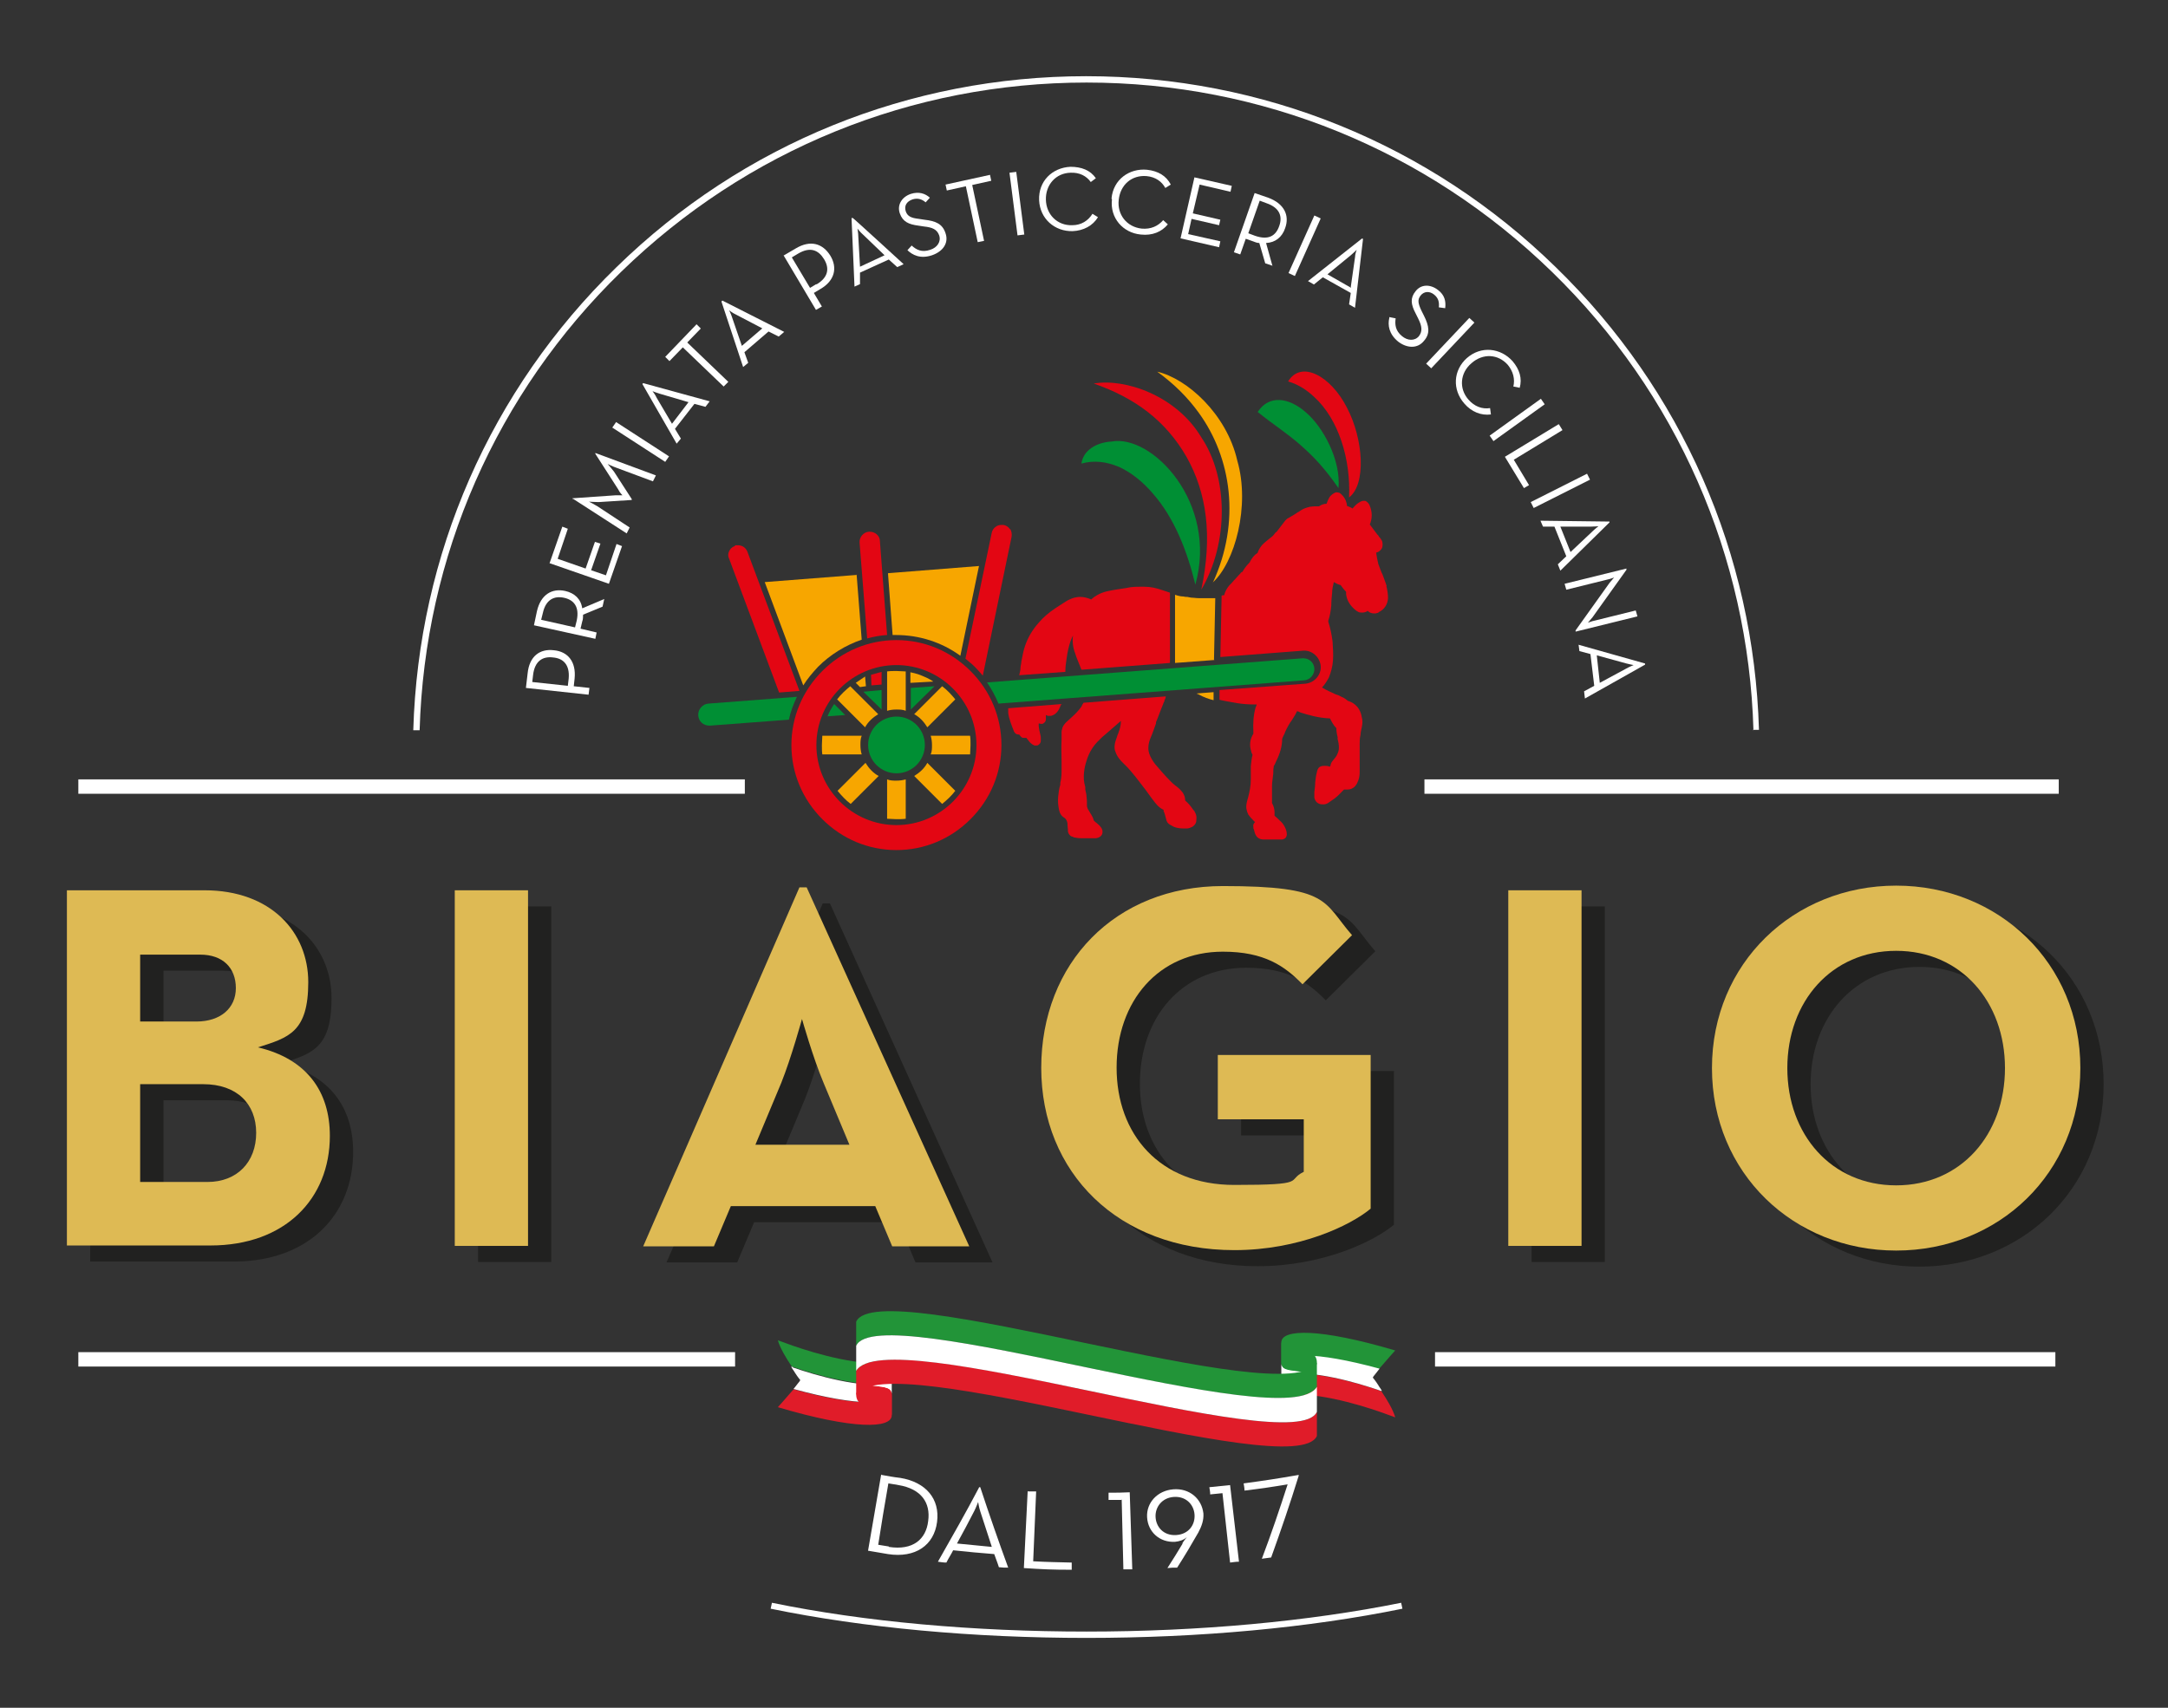 <?xml version="1.0" encoding="UTF-8"?> <svg xmlns="http://www.w3.org/2000/svg" version="1.1" viewBox="0 0 512 403.4"><rect x="0" y="0" width="512" height="403.4" fill="#333333" stroke="none"/><defs><style> .st0 { mix-blend-mode: multiply; opacity: .8; } .st1 { fill: #008f34; } .st2 { fill: #deba54; } .st3 { fill: #1d1d1b; } .st4 { isolation: isolate; } .st5 { fill: #008f34; } .st6 { fill: #fff; } .st7 { fill: #e30613; } .st8 { fill: #e30613; } .st9 { fill: #f7a600; } .st10 { fill: #229438; } .st11 { fill: #e01c29; } </style></defs><g class="st4"><g id="Ebene_1"><g><g><path class="st6" d="M208.2,348.4c1.8.3,2.6.5,4.4.7,6.1,1,9.4,5,8.7,10.4-.7,5.5-5.1,8.6-11.6,7.6-1.9-.3-2.8-.5-4.7-.8,1-6,2.1-12,3.1-18ZM209.9,365.4c5.7.9,8.8-1.8,9.3-6.1.6-4.3-1.6-7.6-7-8.5-.9-.2-1.4-.2-2.4-.4-1,5.8-1.5,8.7-2.4,14.5,1,.2,1.5.2,2.5.4Z"></path><path class="st6" d="M231.2,351.3c.1,0,.2,0,.3,0,2.1,6.4,4.3,12.7,6.6,19-.9,0-1.3,0-2.2-.1-.4-1.3-.7-1.9-1.1-3.1-3.9-.3-5.8-.5-9.7-.9-.6,1.2-1,1.7-1.6,2.9-.8,0-1.2-.1-2-.2,3.3-5.8,6.6-11.6,9.7-17.5ZM234.2,365.3c-1.1-3.3-1.6-5-2.7-8.3-.3-.9-.5-2.2-.5-2.2,0,0-.5,1.3-.9,2.1-1.6,3.1-2.4,4.6-4.1,7.7,3.3.3,4.9.5,8.2.8Z"></path><path class="st6" d="M242.8,352.3c.8,0,1.2,0,1.9,0-.2,5.5-.5,11-.7,16.5,3.7.2,5.5.2,9.1.3,0,.7,0,1,0,1.7-4.5,0-6.8-.1-11.3-.4.3-6.1.6-12.1.9-18.2Z"></path><path class="st6" d="M264.8,354.3c-1.2,0-1.8,0-3,0,0-.7,0-1,0-1.7,2,0,3,0,5-.1.2,6.1.4,12.2.6,18.2-.8,0-1.3,0-2.1,0-.1-5.5-.3-11-.4-16.5Z"></path><path class="st6" d="M279.2,364.6c.4-.7,1.1-1.5,1.1-1.5-.8.7-1.8,1-2.8,1.1-3.6.2-6.4-2.3-6.6-5.8-.2-3.4,2.4-6.3,6.2-6.6,3.8-.3,6.7,2.2,7.1,5.7.1,1.6-.4,3-1.2,4.5-1.9,3.3-2.9,5-5,8.3-.9,0-1.4,0-2.3.1,1.5-2.3,2.2-3.5,3.6-5.8ZM282.1,357.7c-.2-2.4-2.1-4.3-4.9-4.1-2.8.2-4.4,2.4-4.3,4.7.1,2.4,1.9,4.5,4.9,4.3,2.9-.2,4.5-2.4,4.3-4.9Z"></path><path class="st6" d="M288.8,352.7c-1.2.1-1.8.2-3,.3,0-.7-.1-1-.2-1.7,2-.2,3-.3,4.9-.5.7,6,1.4,12.1,2.1,18.1-.8,0-1.2.1-2.1.2-.6-5.5-1.2-10.9-1.8-16.4Z"></path><path class="st6" d="M304.2,350.6c-4.1.7-6.2,1-10.3,1.5,0-.7-.1-1-.2-1.7,5.2-.7,7.8-1.1,13-2,0,0,0,.1,0,.2-2,6.5-4.2,12.9-6.5,19.3-.9.1-1.3.2-2.2.3,2.2-5.8,4.2-11.7,6.1-17.6Z"></path></g><g class="st0"><path class="st3" d="M21.3,214.1h32.5c15.7,0,24.5,9.9,24.5,21.7s-4.6,13.1-11.9,15.4c11.5,2.7,17,10.4,17,20.9,0,14.9-10.6,25.9-28.2,25.9H21.3v-84ZM51.9,245.1c5.6,0,9.3-3.1,9.3-7.9s-3.1-7.9-8.4-7.9h-14.2v15.8h13.3ZM54.5,283c7,0,11.5-4.7,11.5-11.6s-4.6-11.5-12.5-11.5h-14.9v23.1h15.9Z"></path><path class="st3" d="M112.9,214.1h17.3v84h-17.3v-84Z"></path><path class="st3" d="M194.5,213.4h1.5l38.4,84.8h-18.2l-4-9.5h-34.1l-4,9.5h-16.7l36.9-84.8ZM206.2,274.2l-6.1-14.6c-2.5-5.9-5.1-15.1-5.1-15.1,0,0-2.5,9.1-4.9,15.1l-6.1,14.6h22.1Z"></path><path class="st3" d="M251.4,256.1c0-24.8,17.5-43,42.9-43s23.6,3.7,30.5,11.6l-11.7,11.6c-4.2-4.3-9-7.7-18.8-7.7-15.2,0-25.1,11.7-25.1,27.4s10.1,27.7,27.8,27.7,12.1-1,16.4-3.1v-12.4h-20.3v-15.2h36.1v36.3c-4.8,4-16.9,9.8-32.2,9.8-27.4,0-45.6-18.3-45.6-43.1Z"></path><path class="st3" d="M361.7,214.1h17.3v84h-17.3v-84Z"></path><path class="st3" d="M409.8,256.1c0-24.8,19.3-43.1,43.5-43.1s43.5,18.3,43.5,43.1-19.3,43.1-43.5,43.1-43.5-18.3-43.5-43.1ZM479,256.1c0-15.7-10.4-27.7-25.7-27.7s-25.7,12-25.7,27.7,10.4,27.7,25.7,27.7,25.7-12,25.7-27.7Z"></path></g><g><path class="st2" d="M15.8,210.3h32.5c15.7,0,24.5,9.9,24.5,21.7s-4.6,13.1-11.9,15.4c11.5,2.7,17,10.4,17,20.9,0,14.9-10.6,25.9-28.2,25.9H15.8v-84ZM46.4,241.3c5.6,0,9.3-3.1,9.3-7.9s-3.1-7.9-8.4-7.9h-14.2v15.8h13.3ZM49,279.2c7,0,11.5-4.7,11.5-11.6s-4.6-11.5-12.5-11.5h-14.9v23.1h15.9Z"></path><path class="st2" d="M107.4,210.3h17.3v84h-17.3v-84Z"></path><path class="st2" d="M189,209.6h1.5l38.4,84.8h-18.2l-4-9.5h-34.1l-4,9.5h-16.7l36.9-84.8ZM200.6,270.4l-6.1-14.6c-2.5-5.9-5.1-15.1-5.1-15.1,0,0-2.5,9.1-4.9,15.1l-6.1,14.6h22.1Z"></path><path class="st2" d="M245.9,252.3c0-24.8,17.5-43,42.9-43s23.6,3.7,30.5,11.6l-11.7,11.6c-4.2-4.3-9-7.7-18.8-7.7-15.2,0-25.1,11.7-25.1,27.4s10.1,27.7,27.8,27.7,12.1-1,16.4-3.1v-12.4h-20.3v-15.2h36.1v36.3c-4.8,4-16.9,9.8-32.2,9.8-27.4,0-45.6-18.3-45.6-43.1Z"></path><path class="st2" d="M356.2,210.3h17.3v84h-17.3v-84Z"></path><path class="st2" d="M404.3,252.3c0-24.8,19.3-43.1,43.5-43.1s43.5,18.3,43.5,43.1-19.3,43.1-43.5,43.1-43.5-18.3-43.5-43.1ZM473.5,252.3c0-15.7-10.4-27.7-25.7-27.7s-25.7,12-25.7,27.7,10.4,27.7,25.7,27.7,25.7-12,25.7-27.7Z"></path></g><g><path class="st11" d="M187.5,328.1c0,0-.1.2-.2.2-1.7,2-3.6,4.1-3.6,4.1,17.9,5.3,26.9,5.1,26.9,1.9,0,0,0,0,0,0v-3.6s0-1.7,0-1.7c0,2.9-7.7,3.4-23.1-.8Z"></path><path class="st10" d="M187.3,322.9c5.5,1.9,15.9,4.9,23.3,3.9v-5c-7.3,1.1-17.8-2-23.3-3.9-2.2-.8-3.6-1.3-3.6-1.3.5,1.8,2,4.3,3.3,6.2.1,0,.2,0,.4.1Z"></path><path class="st6" d="M187.3,322.9c-.1,0-.2,0-.4-.1,0,0,0,0,0,.1,0,0,0,.1.1.2.2.4.5.7.7,1.1.7,1.1,1.3,1.8,1.3,1.8-.1.2-.3.5-.5.7-.3.4-.7.9-1.1,1.4,15.4,4.2,23.1,3.8,23.1.8,0,0,0,0,0,0v-2c-7.3,1.1-17.8-2-23.3-3.9Z"></path><path class="st11" d="M209.6,327.9c-1.5-.6-4.3-.4-6-1.3-1.1,1.2-1.3,2.3-1.4,2.7,0,0,0,.1,0,.1,0,3.7,5.2,2.7,7.4,3.6.6.3.9.6,1,1.3v-5h0c0-.8-.4-1.2-1-1.4Z"></path><path class="st6" d="M204.3,326c-.3.2-.5.4-.7.6,1.7.9,4.5.7,6,1.3.6.3.9.6,1,1.3v-5h0c-.3,0-.7,0-1,0-2.5.3-4.2,1-5.3,1.8Z"></path><path class="st10" d="M325.7,323.3c0,0,.1-.2.2-.2,1.7-2,3.6-4.1,3.6-4.1-17.9-5.3-26.9-5.1-26.9-1.9h0v5.5c0-2.9,7.7-3.4,23.1.8Z"></path><path class="st11" d="M325.9,328.5c-5.5-1.9-15.9-4.9-23.3-3.9v5c7.3-1.1,17.8,2,23.3,3.9,2.2.8,3.6,1.3,3.6,1.3-.5-1.8-2-4.3-3.3-6.2-.1,0-.2,0-.4-.1Z"></path><path class="st6" d="M325.9,328.5c.1,0,.2,0,.4.1,0,0,0,0,0-.1,0,0,0-.1-.1-.2-.2-.4-.5-.7-.7-1.1-.7-1.1-1.3-1.8-1.3-1.8.1-.2.3-.5.5-.7.3-.4.7-.9,1.1-1.4-15.4-4.2-23.1-3.8-23.1-.8h0v2.1c7.3-1.1,17.8,2,23.3,3.9Z"></path><path class="st10" d="M303.6,323.4c1.5.6,4.3.4,6,1.3,1.1-1.2,1.3-2.3,1.4-2.7,0,0,0-.1,0-.1,0-3.7-5.2-2.7-7.4-3.6-.6-.3-.9-.6-1-1.3v5h0c0,.8.4,1.2,1,1.4Z"></path><path class="st6" d="M308.9,325.4c.3-.2.5-.4.7-.6-1.7-.9-4.5-.7-6-1.3-.6-.3-.9-.6-1-1.3v5h0c.3,0,.7,0,1,0,2.5-.3,4.2-1,5.3-1.8Z"></path><path class="st10" d="M256.6,317.3h0s0,0,0,0h0s0,0,0,0h0s0,0,0,0h0c-25.9-5.4-51.8-10.9-54.4-5.1v5.7c2.6-5.8,28.4-.3,54.4,5.1h0s0,0,0,0h0s0,0,0,0h0s0,0,0,0c25.4,5.4,50.8,10.5,54.4,4.6v-5.7c-3.5,5.9-29,.7-54.4-4.6Z"></path><path class="st11" d="M256.6,328.4h0s0,0,0,0h0s0,0,0,0h0s0,0,0,0h0c-25.4-5.4-50.8-10.5-54.4-4.6v5.7c3.5-5.9,29-.7,54.4,4.6h0s0,0,0,0h0s0,0,0,0h0c25.9,5.4,51.8,10.9,54.4,5.1v-5.7c-2.6,5.8-28.4.3-54.4-5.1Z"></path><path class="st6" d="M256.6,323h0s0,0,0,0h0s0,0,0,0h0s0,0,0,0h0c-25.9-5.4-51.8-10.9-54.4-5.1v5.9c3.5-5.9,29-.7,54.4,4.6h0s0,0,0,0h0s0,0,0,0h0c25.9,5.4,51.8,10.9,54.4,5.1v-5.9c-3.5,5.9-29,.7-54.4-4.6Z"></path></g><rect class="st6" x="18.5" y="184.1" width="157.4" height="3.4"></rect><rect class="st6" x="18.5" y="319.4" width="155.1" height="3.4"></rect><rect class="st6" x="338.9" y="319.4" width="146.5" height="3.4"></rect><rect class="st6" x="336.4" y="184.1" width="149.8" height="3.4"></rect><g><path class="st6" d="M124.2,162.5l.4-3.4c.4-4.1,2.9-5.9,6.2-5.5,3.3.3,5.3,2.7,4.9,6.7l-.2,1.8,3.7.4-.2,1.6-14.8-1.6ZM134.3,160.3c.3-3.3-1.3-4.8-3.7-5-2.4-.3-4.3.8-4.7,4.1l-.2,1.7,8.4.9.2-1.7Z"></path><path class="st6" d="M142.7,141.5l-.4,1.8-4.6,1.9c0,.5,0,1.1-.2,1.6l-.4,1.7,3.8.9-.3,1.5-14.5-3.2.7-3.3c.9-4,3.6-5.5,6.7-4.8,2.2.5,3.7,1.9,4,4.1l5.2-2.2ZM136.2,146.6c.7-3.3-.7-4.9-3-5.4s-4.3.4-5,3.6l-.4,1.6,8,1.8.4-1.6Z"></path><path class="st6" d="M129.8,133l3-8.6,1.3.5-2.4,7.1,6.6,2.3,2.2-6.3,1.3.4-2.2,6.3,3.5,1.2,2.5-7.4,1.3.5-3.1,8.9-14.1-4.9Z"></path><path class="st6" d="M135.2,117.9v-.2c0,0,10.1-.7,10.1-.7.7,0,1.7,0,1.7,0,0,0-.7-.7-1-1.4l-5.4-8.4v-.2c0,0,14.3,5.3,14.3,5.3l-.7,1.4-8.6-3.2c-.9-.3-2.1-.9-2.1-.9,0,0,.9,1,1.5,1.8l4.2,6.5v.2c0,0-7.8.5-7.8.5-.9,0-2.3-.1-2.3-.1,0,0,1.2.6,2,1.1l7.6,5-.7,1.4-12.7-8.2Z"></path><path class="st6" d="M144.6,101l.9-1.3,12.5,8.1-.9,1.3-12.5-8.1Z"></path><path class="st6" d="M151.7,90.7l.2-.2,15.7,4.3-1,1.3-2.6-.7-4.6,5.9,1.4,2.3-1,1.2-8.1-14.1ZM162.6,95l-6.8-2c-.7-.2-1.7-.6-1.7-.6,0,0,.7.9,1,1.6l3.6,6.1,3.9-5.1Z"></path><path class="st6" d="M161.3,82l-3.2,3.3-1-1,7.4-7.7,1,1-3.2,3.3,9.7,9.3-1.1,1.1-9.7-9.3Z"></path><path class="st6" d="M170.4,71.2l.2-.2,14.6,7.4-1.3,1.1-2.4-1.2-5.7,4.9.9,2.5-1.2,1-5.1-15.4ZM180.1,77.6l-6.3-3.3c-.7-.3-1.6-1-1.6-1,0,0,.5,1,.7,1.7l2.3,6.7,4.9-4.2Z"></path><path class="st6" d="M185,60.4l2.9-1.7c3.5-2.1,6.4-1.2,8.2,1.7,1.7,2.8,1.1,5.9-2.4,7.9l-1.5.9,1.9,3.2-1.4.8-7.6-12.8ZM192.8,67.2c2.9-1.7,3.1-3.9,1.8-6-1.3-2.1-3.2-3-6.1-1.3l-1.5.9,4.3,7.2,1.5-.9Z"></path><path class="st6" d="M201.2,51.5h.2c0-.1,12,10.9,12,10.9l-1.5.7-2-1.8-6.8,3.1v2.7c.1,0-1.3.6-1.3.6l-.7-16.2ZM208.9,60.3l-5.1-4.9c-.6-.5-1.3-1.4-1.3-1.4,0,0,.2,1.1.2,1.9l.4,7.1,5.8-2.7Z"></path><path class="st6" d="M214.3,59.1l1-1.1c1.1,1,2.4,1.7,4.4,1,1.6-.5,2.6-1.9,2.1-3.4-.5-1.4-1.6-1.9-3.6-2.1l-1.3-.2c-2.3-.3-3.7-.9-4.4-2.9-.7-2,.5-3.9,2.6-4.6,1.9-.6,3.4-.1,4.5.9l-1,1.1c-.8-.7-1.8-1.1-3.1-.7-1.4.5-2,1.5-1.6,2.8.4,1.2,1.3,1.6,3.1,1.8l1.3.2c2.7.3,4.3,1,5,3.2.8,2.3-.6,4.3-3.2,5.2-2.7.9-4.6,0-5.9-1.3Z"></path><path class="st6" d="M228.1,44l-4.5,1-.3-1.4,10.5-2.3.3,1.4-4.5,1,2.8,13.2-1.5.3-2.8-13.2Z"></path><path class="st6" d="M238.4,40.8l1.6-.2,1.9,14.8-1.6.2-1.9-14.8Z"></path><path class="st6" d="M245.4,47.3c-.2-4.5,3.1-7.7,7.4-7.9,2.6,0,4.7.8,6,2.7l-1.2.9c-1-1.4-2.6-2.3-4.8-2.2-3.5.1-5.9,2.9-5.8,6.4.1,3.5,2.7,6.1,6.2,6,2.2,0,3.8-1.1,4.8-2.7l1.3.8c-1.2,2-3.4,3.2-6,3.3-4.2.1-7.7-2.9-7.9-7.3Z"></path><path class="st6" d="M262.5,46.9c.4-4.5,4.2-7.2,8.4-6.8,2.6.3,4.5,1.4,5.6,3.5l-1.3.8c-.8-1.5-2.3-2.6-4.4-2.8-3.5-.3-6.2,2-6.6,5.6-.4,3.5,1.9,6.4,5.4,6.8,2.2.2,3.9-.6,5.1-2l1.1,1c-1.5,1.8-3.7,2.7-6.4,2.4-4.2-.4-7.3-3.9-6.8-8.3Z"></path><path class="st6" d="M282.1,41.9l8.8,2-.3,1.4-7.3-1.7-1.6,6.8,6.5,1.5-.3,1.3-6.5-1.5-.8,3.6,7.6,1.7-.3,1.4-9.1-2.1,3.3-14.5Z"></path><path class="st6" d="M300.6,62.8l-1.8-.6-1.4-4.8c-.5,0-1-.2-1.5-.4l-1.7-.6-1.3,3.7-1.5-.5,4.9-14,3.2,1.1c3.8,1.4,5.1,4.2,4,7.2-.7,2.1-2.3,3.4-4.5,3.5l1.5,5.4ZM296.4,55.7c3.2,1.1,4.9,0,5.7-2.3.8-2.2.2-4.3-3-5.4l-1.6-.6-2.7,7.7,1.6.6Z"></path><path class="st6" d="M310.4,50.9l1.5.7-6.1,13.6-1.5-.7,6.1-13.6Z"></path><path class="st6" d="M321.7,56.4h.2c0,.1-1.9,16.3-1.9,16.3l-1.4-.8.4-2.7-6.6-3.7-2.1,1.7-1.4-.8,12.8-10.1ZM319,67.8l1-7c0-.8.4-1.8.4-1.8,0,0-.8.8-1.4,1.3l-5.5,4.5,5.6,3.2Z"></path><path class="st6" d="M328.1,74.9l1.5.3c-.2,1.4-.1,2.9,1.5,4.2,1.3,1.1,3,1.2,4,0,.9-1.2.7-2.4-.2-4.2l-.6-1.2c-1.1-2.1-1.3-3.6,0-5.2,1.3-1.7,3.5-1.7,5.3-.3,1.6,1.2,1.9,2.7,1.7,4.3l-1.5-.2c.1-1.1,0-2.1-1.1-3-1.1-.9-2.4-.8-3.2.2-.8,1-.6,1.9.2,3.6l.6,1.2c1.2,2.4,1.5,4.2,0,5.9-1.5,1.9-4,1.8-6.1.2-2.2-1.8-2.5-3.9-2.1-5.6Z"></path><path class="st6" d="M347,75.1l1.2,1.1-10.2,10.8-1.2-1.1,10.2-10.8Z"></path><path class="st6" d="M346.4,84.6c3.4-3,8-2.4,10.8.7,1.7,2,2.3,4.1,1.7,6.3l-1.5-.3c.4-1.7,0-3.5-1.3-5.1-2.3-2.6-5.9-2.8-8.6-.4-2.7,2.3-3,6-.7,8.6,1.4,1.6,3.2,2.3,5.1,2l.2,1.5c-2.3.3-4.6-.6-6.3-2.6-2.8-3.2-2.7-7.8.7-10.8Z"></path><path class="st6" d="M363.9,94.2l.9,1.3-12.1,8.7-.9-1.3,12.1-8.7Z"></path><path class="st6" d="M368.2,100.3l.8,1.3-11.5,7,3.6,6-1.2.7-4.5-7.4,12.7-7.7Z"></path><path class="st6" d="M374.8,111.9l.7,1.4-13.3,6.7-.7-1.4,13.3-6.7Z"></path><path class="st6" d="M380.1,123.2v.2c0,0-11.6,11.4-11.6,11.4l-.6-1.5,2-1.9-2.8-7h-2.7s-.6-1.4-.6-1.4l16.3.2ZM370.9,130.4l5.2-4.9c.5-.5,1.4-1.2,1.4-1.2,0,0-1.1.1-1.9.1h-7.1s2.4,6,2.4,6Z"></path><path class="st6" d="M380.1,137.7c.4-.5,1.1-1.3,1.1-1.3,0,0-1,.4-1.6.5l-9.7,2.4-.4-1.4,14.6-3.6v.3c0,0-8,11.2-8,11.2-.4.5-1.1,1.3-1.1,1.3,0,0,1-.4,1.6-.5l9.7-2.4.4,1.4-14.6,3.6v-.3c0,0,8-11.2,8-11.2Z"></path><path class="st6" d="M388.5,156.7v.3s-14.2,8-14.2,8l-.2-1.7,2.4-1.3-.9-7.5-2.6-.7-.2-1.5,15.6,4.4ZM377.8,161.3l6.3-3.4c.7-.4,1.7-.8,1.7-.8,0,0-1.1-.2-1.8-.4l-6.9-1.9.7,6.4Z"></path></g><path class="st6" d="M414.1,172.5c-1.2-41.1-18.1-79.6-47.6-108.3-29.6-28.8-68.6-44.7-109.9-44.7s-80.3,15.9-109.9,44.7c-29.5,28.7-46.4,67.2-47.6,108.3h-1.5c1.2-41.5,18.2-80.4,48-109.4,29.8-29.1,69.2-45.1,110.9-45.1s81.1,16,110.9,45.1c29.8,29,46.8,67.8,48,109.3h-1.5Z"></path><path class="st6" d="M256.6,386.9c-26.9,0-52.7-2.4-74.6-6.9l.3-1.4c21.9,4.5,47.6,6.8,74.3,6.8s52.5-2.4,74.3-6.8l.3,1.4c-22,4.5-47.8,6.9-74.6,6.9Z"></path><g><g><path class="st5" d="M282.3,138.1c-1.9-7.8-4.9-15.7-10.1-21.6-2.4-2.8-5.1-4.9-7.9-6.2-3.1-1.3-6-1.6-8.9-.8.4-3.1,3.5-5,7.1-5.2,9.5-1.8,25.2,14.4,19.8,33.8h0Z"></path><path class="st8" d="M283.7,139.3c2.7-12.7,1.3-22.9-3.5-31.4-4.9-8.5-12.1-13.9-21.9-17.3,7.3-1.3,19.5,2.8,25.4,12.7,6.4,9.5,6.5,24.9,0,36h0Z"></path><path class="st9" d="M286.4,137.7c6.7-14.5,4.4-29.6-3.3-40.2-2.6-3.6-5.8-6.8-9.8-9.7,7,1.6,16.4,10,18.9,21,3.1,10.7-.6,24.1-5.8,28.8h0Z"></path></g><g><path class="st8" d="M318.6,117.4c.4-8.8-2.4-18.3-8.2-23.6-1.8-1.7-3.8-3-6.2-3.7,3.1-5.1,10.1-1.3,13.9,6.2,3.9,7.4,4.6,18.1.5,21.2h0Z"></path><path class="st1" d="M297.1,97.2c2.6-3.9,7.2-3.4,11.3.2,4.1,3.5,8.3,11.3,7.7,17.9-3.2-4.6-5.7-7.3-9-10.2-3.3-2.9-6.4-4.8-10.1-7.8h0Z"></path></g><path class="st8" d="M327.5,138.5c-.3-1-.7-1.9-1-2.8l-.2-.4c-.3-.8-.6-1.5-.8-2.1-.2-.9-.4-1.8-.5-2.7,0,0,.1,0,.2,0,.7-.3,1-.7,1.2-1.1.1-.3.2-.9,0-1.6-.2-.4-.5-.8-.8-1.1h0c0-.2-.2-.3-.3-.4-.6-.8-1.2-1.6-1.8-2.4.6-1.5.6-2.9,0-4.4-.1-.3-.4-.9-1.1-1.2-.1,0-.2,0-.3,0s-.2,0-.2,0c-.5.1-.8.3-1.1.5-.5.3-.9.8-1.2,1.1,0,0-.1.2-.2.2-.4-.3-.9-.4-1.3-.6,0-.4-.1-.8-.3-1.3-.2-.5-.7-1.3-1.5-1.8-.2,0-.3-.1-.5-.1s-.2,0-.3,0c-.6.2-1.1.6-1.5,1.1-.2.3-.3.6-.5,1,0,.2-.2.4-.2.6-.7,0-1.2.2-1.8.6h-.5c-.5,0-1,0-1.6.1-.8.2-1.5.4-2.1.8-.2.1-.4.3-.6.4-.2.1-.4.2-.5.3-.4.3-.8.5-1.3.8,0,0-.5.3-.5.3-.5.2-.7.5-.9.7-.3.4-2,2.6-2,2.6-.3.2-.4.3-.5.5-.2.3-.5.6-.9.9-.1,0-.2.2-.4.3-.2.2-.4.3-.6.5-.4.3-.7.6-1,.9-.5.6-.9,1.2-1.1,1.9,0,0,0,0,0,0-.8.5-1.3,1.2-1.7,1.9-.1.3-.3.5-.5.7-.5.5-1,1.2-1.4,1.9,0,0,0,0,0,0-.2,0-.4.2-.5.4l-.3.3c-.3.3-.6.7-.9,1l-.3.3c-.3.4-.7.8-1.1,1.2-.6.7-1,1.5-1.2,2.3-.2,0-.4,0-.6.1l-.3,14.5,19.5-1.5c2.1-.2,4,1.5,4.2,3.6.2,2.1-1.5,4-3.6,4.2l-20.3,1.5v2.3c1.2.3,2.6.5,4.2.8,1.3.2,2.6.3,3.9.3s.3,0,.4,0c0,0,.3,0,.3,0-.1.3-.2.6-.3.8h0c-.5,1.8-.6,3.7-.5,5.8,0,.2,0,.3,0,.3-.8,1.3-1,2.7-.5,4.2,0,.3.2.5.3.8-.2.8-.3,1.6-.4,2.6,0,.7,0,1.3,0,2,0,.4,0,.7,0,1.1,0,1.7-.3,3-.6,4.2-.1.5-.3.9-.4,1.6-.2.9,0,1.8.4,2.6.3.4.6.8.8,1,.1,0,.2.2.3.3.2.2.3.3.5.5,0,0,0,0,0,0l-.2.2c-.2.3-.3.6-.2.9v.4c.2.3.2.6.3.9.3,1.1,1,1.7,2.1,1.7s.2,0,.2,0c0,0,.9,0,.9,0,.6,0,1.2,0,1.8,0,.4,0,.7,0,1.1,0h.3c.2,0,.3,0,.4-.1.5-.1.8-.6.8-1.1,0-.8-.3-1.4-.5-1.8-.3-.6-.7-1.1-1.2-1.5-.4-.4-.8-.8-1.2-1.1,0-.3,0-.6,0-.9,0-.6-.2-1.4-.6-2.1,0,0,0,0,0-.1,0-.5,0-.9,0-1.4,0-.4,0-.8,0-1.2v-.3c0-.4,0-.7,0-1,0-1,.2-2,.3-3,0-.5,0-1,.1-1.5,0,0,0-.2,0-.2.2-.3.4-.7.5-1,1-2,1.5-3.7,1.5-5.5,0,0,0,0,0,0,.1-.2.2-.5.3-.7.2-.3.3-.6.4-.9.5-1.1,1-2,1.6-2.8.5-.8.9-1.4,1.2-2.1.3,0,.6.2.8.3,1.9.6,4.3,1.3,7,1.4.4.8.8,1.6,1.5,2.3,0,.7.1,1.4.3,2.1v.5c.2.7.3,1.4.3,2,0,.7-.2,1.2-.5,1.8-.2.4-.5.7-.8,1.1-.5.6-.6.8-.7,1.4l-.2.2c-.4-.2-.8-.2-1.2-.2h0c-1.1,0-1.6.4-1.8,1.5-.2.7-.3,1.5-.4,2.4,0,.8-.1,1.5-.2,2.3v.7c0,.2,0,.4,0,.6.2,1,.9,1.6,1.9,1.6.1,0,.2,0,.3,0,.5,0,.9-.2,1.3-.5.4-.3.9-.6,1.3-.9.8-.6,1.5-1.4,2.2-2.1h0c0,0,.1,0,.2,0,.2,0,.4,0,.6,0,1,0,1.8-.5,2.3-1.5.1-.2.2-.5.3-.7.2-.6.3-1.2.3-1.8,0-.9,0-1.8,0-2.7,0-.5,0-.9,0-1.4,0-.8,0-1.7,0-2.5,0-.7,0-1.5.2-2.3,0-.6.2-1.2.3-1.8.2-.9.2-1.7,0-2.4-.3-1.9-1.4-3.2-3.1-3.8,0,0-.1,0-.1,0-.5-.4-1-.8-1.6-1-.5-.3-1-.5-1.4-.6-1.1-.5-2.2-1-3.2-1.6.6-.6,1.1-1.4,1.6-2.3.5-1.2.9-2.6,1-4.1.1-1.4,0-2.9-.1-4.5-.2-1.5-.5-3.1-1-4.6,0-.1,0-.2,0-.3.4-1.2.6-2.4.7-3.6,0-1,.1-2,.2-3,0-.8.2-1.7.4-2.5.5.3,1.1.6,1.6.7.1.1.2.3.3.4.3.4.6.8,1,1.2,0,0,0,0,0,.1,0,.2,0,.4,0,.5,0,0,0,0,0,0,.2,1.5,1,2.7,2.2,3.7.2.2.5.3.6.4.3.2.7.2,1,.2.4,0,.9-.1,1.3-.4,0,0,0,0,0,0,.4.4.9.6,1.5.6s.4,0,.7-.1c0,0,0,0,0,0,.1,0,.3,0,.4-.2,1.3-.6,2.1-1.8,2.2-3.3,0-1.1-.2-2.1-.4-2.9Z"></path><g><path class="st9" d="M282.6,163.9c0,0,.1,0,.2,0l.4.2c1.1.6,2.2,1,3.4,1.3v-1.9s-3.9.3-3.9.3Z"></path><path class="st9" d="M286.7,155.8l.3-14.5h-1c-.8,0-1.6,0-2.4,0-.5,0-1.1,0-1.8-.1-.5,0-.9-.1-1.4-.2-.3,0-.6,0-.9-.1-.7,0-1.4-.2-2-.4v16.1s9.3-.7,9.3-.7Z"></path></g><path class="st1" d="M310.4,157.9c-.1-1.4-1.2-2.4-2.6-2.4s-.1,0-.2,0l-74.5,5.7c1.1,1.6,2,3.3,2.7,5l72.2-5.5c1.4-.1,2.5-1.4,2.4-2.8Z"></path><path class="st1" d="M188.2,164.6l-20.9,1.6c-1.4.1-2.5,1.4-2.4,2.8.1,1.4,1.2,2.4,2.6,2.4s0,0,0,0h0c0,0,.1,0,.2,0l18.6-1.4c.4-1.9,1.1-3.7,1.9-5.4Z"></path><g><path class="st7" d="M251.6,158.4c0-1.1.2-2,.3-2.9.2-1.5.5-2.8.9-4,.2-.5.4-1,.6-1.4-.2,1.5,0,2.9.5,4.2l.3.9c.4,1,.8,2,1.2,3l20.9-1.6v-16.6c-.6-.2-1.2-.4-1.8-.6-1.4-.5-2.8-.8-4.2-.8-.3,0-.6,0-.9,0-1.1,0-2.2,0-3.4.3-1.4.2-2.8.4-4.2.7-1.6.3-3,1-4.1,2-.9-.4-1.8-.6-2.6-.6s-1.7.2-2.5.6c-.5.2-.9.5-1.4.8-.6.4-1.1.7-1.7,1.1l-.3.2c-1.5,1-2.8,2.1-3.9,3.4-1.5,1.7-2.5,3.4-3.2,5.4-.4,1.1-.6,2.3-.9,3.8,0,.5-.2,1-.2,1.5,0,.6-.2,1.1-.3,1.7l10.9-.8Z"></path><path class="st7" d="M281.8,191.3h0c-.6-.9-1.2-1.6-1.9-2.2,0-.7-.2-1.3-.6-1.9-.2-.2-.4-.5-.6-.7-.4-.4-.8-.7-1.2-1-.4-.3-.7-.6-1-.9-1.3-1.3-2.6-2.8-3.7-4.1-.6-.8-1.1-1.6-1.4-2.5-.1-.4-.2-.8-.2-1,0-.2,0-.3,0-.4,0-.9.3-1.8.6-2.5.4-.9.8-2.1,1.2-3.2v-.3c.6-1.4,1.1-2.9,1.7-4.3,0-.2.2-.4.3-.7v-.2c.2-.3.3-.6.3-.9l-19.4,1.5c-.2.3-.4.6-.5.9-.7,1-1.5,1.8-2.4,2.6-.4.4-.8.7-1.2,1.1-.4.4-.7.8-.9,1.3h0c0,.2-.2.6-.2,1,0,0,0,0,0,0,0,.1,0,.3,0,.4,0,.2,0,.4,0,.6,0,.2,0,.3,0,.5,0,0,0,.2,0,.3,0,0,0,0,0,.1-.1,1.8,0,3.5,0,4.9,0,.9,0,1.8,0,2.6,0,.9-.1,1.9-.3,2.6v.5c-.3.9-.4,1.8-.5,2.8-.1,1.1,0,2.1.2,3.1.2.9.6,1.5,1.3,1.9.4.3.6.7.7,1.3,0,.1,0,.2,0,.3,0,.4.1.8.1,1.1,0,0,0,.2,0,.3,0,.6.4,1.2.9,1.4.2,0,.3.1.5.2.5.1,1.1.2,1.7.2.2,0,.3,0,.5,0,.5,0,1,0,1.5,0,.4,0,.8,0,1.2,0,.1,0,.3,0,.3,0,.8-.1,1.3-.5,1.5-1,.1-.4.2-1-.4-1.7-.2-.3-.5-.5-.8-.8-.3-.2-.6-.5-.8-.7h0c-.1-.5-.3-.9-.6-1.4l-.2-.3c-.1-.2-.3-.5-.4-.7-.2-.2-.3-.6-.4-.9h0c0-.9,0-1.6-.1-2.3,0-.6-.2-1.1-.3-1.7v-.6c-.4-1.3-.4-2.4-.3-3.4.1-1,.3-1.9.6-2.8.6-2,1.6-3.6,3.1-5l.2-.2c.3-.3.6-.6,1-.9.5-.4,1-.9,1.5-1.3.8-.7,1.5-1.3,2.3-2,0,0,0,.1,0,.2,0,.8-.2,1.6-.5,2.4h0c-.1.4-.3.7-.4,1.1-.1.4-.3.8-.4,1.2-.2.8-.3,1.6,0,2.3.2.6.5,1.2.9,1.7.3.4.6.7.9,1,1.4,1.3,2.6,2.8,3.9,4.5l1,1.3c.8,1,1.5,2.1,2.3,3.1.6.8,1.3,1.7,2.4,2.2v.3c.3.6.4,1.2.6,1.9.1.6.4,1,.9,1.3.3.2.6.3.9.5.7.3,1.6.4,2.4.4.2,0,.5,0,.7,0,.4,0,.9-.2,1.3-.4.6-.4.8-.8.9-1.2,0-.4.3-1.4-.4-2.4,0,0,0,0,0-.1Z"></path><path class="st7" d="M250.8,166.3l-12.7,1c0,.3,0,.7,0,1.1.2,1.5.8,2.9,1.3,4.2,0,.2.2.3.2.4h0c.2.3.5.5.9.5,0,0,.1,0,.2,0,.1.2.3.4.5.6.2.2.4.2.7.2s.3,0,.4,0c0,0,0,0,.1,0,.1.2.3.4.4.5h0c.3.5.8,1,1.5,1.3.1,0,.3,0,.4,0,.2,0,.4,0,.6-.2.3-.2.5-.5.5-.9,0,0,0,0,0-.1,0-.1,0-.3,0-.5,0-.3,0-.5-.1-.8-.2-.7-.3-1.4-.4-2.1,0-.2,0-.4,0-.6,0,0,0,0,.1,0,.2,0,.3.1.5.1.2,0,.4,0,.6-.2.3-.2.5-.5.5-.9v-.2c0-.1,0-.2,0-.3,0-.2,0-.3,0-.5.1,0,.3.1.4.2,0,0,.2,0,.3,0,0,0,0,0,0,0,.2,0,.3,0,.5,0,.8-.2,1.4-.7,1.8-1.4.2-.4.4-.8.6-1.3Z"></path></g><path class="st8" d="M183.8,163.6l5-.4-12.3-32.9c-.4-1-1.3-1.5-2.2-1.5s-.6,0-.8.2c-.6.2-1.1.7-1.3,1.2-.3.6-.3,1.2,0,1.8l11.8,31.6Z"></path><g><path class="st9" d="M202.4,135.8l-21.8,1.7,9.1,24.4c1-1.6,2.2-3,3.5-4.4,2.9-2.9,6.5-5.1,10.3-6.4l-1.2-15.4Z"></path><path class="st9" d="M209.7,135.3l1.1,14.7c.3,0,.5,0,.8,0,5.5,0,10.8,1.7,15.2,4.9l4.4-21.2-21.5,1.7Z"></path></g><path class="st1" d="M195.4,169.2l4.2-.3-2.6-2.6c-.6.9-1.2,1.9-1.6,3Z"></path><polygon class="st1" points="215.1 162.5 215.1 167.6 220.7 162.1 215.1 162.5"></polygon><polygon class="st1" points="203.9 163.4 208.2 167.6 208.2 163 203.9 163.4"></polygon><path class="st8" d="M204.8,150.8c1.5-.4,3.1-.7,4.7-.8l-1.7-22.2c0-1.2-1.1-2.2-2.4-2.2s-.1,0-.2,0c-1.3.1-2.3,1.3-2.2,2.6l1.8,22.7Z"></path><path class="st8" d="M238.5,125c-.3-.5-.9-.9-1.5-1-.2,0-.3,0-.5,0-.5,0-.9.1-1.3.4-.5.3-.9.9-1,1.5l-6.2,29.7c.7.6,1.5,1.2,2.2,1.9.7.7,1.3,1.4,1.9,2.1l6.8-32.8c.1-.6,0-1.3-.3-1.8Z"></path><path class="st8" d="M211.7,194.9c-10.4,0-18.9-8.5-18.9-18.9s8.5-18.9,18.9-18.9,18.9,8.5,18.9,18.9-8.5,18.9-18.9,18.9ZM211.7,151.2c-6.6,0-12.8,2.6-17.5,7.3-4.7,4.7-7.3,10.9-7.3,17.5s2.6,12.8,7.3,17.5c4.7,4.7,10.9,7.3,17.5,7.3s12.8-2.6,17.5-7.3c4.7-4.7,7.3-10.9,7.3-17.5s-2.6-12.8-7.3-17.5c-4.7-4.7-10.9-7.3-17.5-7.3Z"></path><polygon class="st9" points="204.3 159.8 204.5 162.1 203.1 162.3 202.1 161.3 204.3 159.8"></polygon><polygon class="st8" points="205.7 159.4 205.8 161.9 208.2 161.7 208.2 158.7 205.7 159.4"></polygon><path class="st9" d="M215,161.2v-2.4s1.6.3,2.7.8c2,.8,2.7,1.4,2.7,1.4l-5.4.3Z"></path><g><path class="st9" d="M211.7,167.6c.7,0,1.5,0,2.2.3v-9.3c-.7,0-1.4-.1-2.2-.1s-1.5,0-2.2.1v9.3c.7-.2,1.4-.3,2.2-.3Z"></path><path class="st9" d="M207.4,168.7l-6.6-6.6c-1.1.9-2.2,1.9-3.1,3.1l6.6,6.6c.7-1.3,1.8-2.3,3.1-3.1Z"></path><path class="st9" d="M219,171.8l6.6-6.6c-.9-1.1-1.9-2.2-3.1-3.1l-6.6,6.6c1.3.7,2.3,1.8,3.1,3.1Z"></path><path class="st9" d="M203.2,176c0-.7,0-1.5.3-2.2h-9.3c0,.7-.1,1.4-.1,2.2s0,1.5.1,2.2h9.3c-.2-.7-.3-1.4-.3-2.2Z"></path><path class="st9" d="M215.9,183.3l6.6,6.6c1.1-.9,2.2-1.9,3.1-3.1l-6.6-6.6c-.7,1.3-1.8,2.3-3.1,3.1Z"></path><path class="st9" d="M229.1,173.8h-9.3c.2.7.3,1.4.3,2.2s0,1.5-.3,2.2h9.3c0-.7.1-1.4.1-2.2s0-1.5-.1-2.2Z"></path><path class="st9" d="M211.7,184.4c-.7,0-1.5,0-2.2-.3v9.3c.7,0,1.4.1,2.2.1s1.5,0,2.2-.1v-9.3c-.7.2-1.4.3-2.2.3Z"></path><path class="st9" d="M204.4,180.2l-6.6,6.6c.9,1.1,1.9,2.2,3.1,3.1l6.6-6.6c-1.3-.7-2.3-1.8-3.1-3.1Z"></path></g><circle class="st1" cx="211.7" cy="176" r="6.7" transform="translate(-31.9 304.2) rotate(-67.5)"></circle></g></g></g></g></svg> 